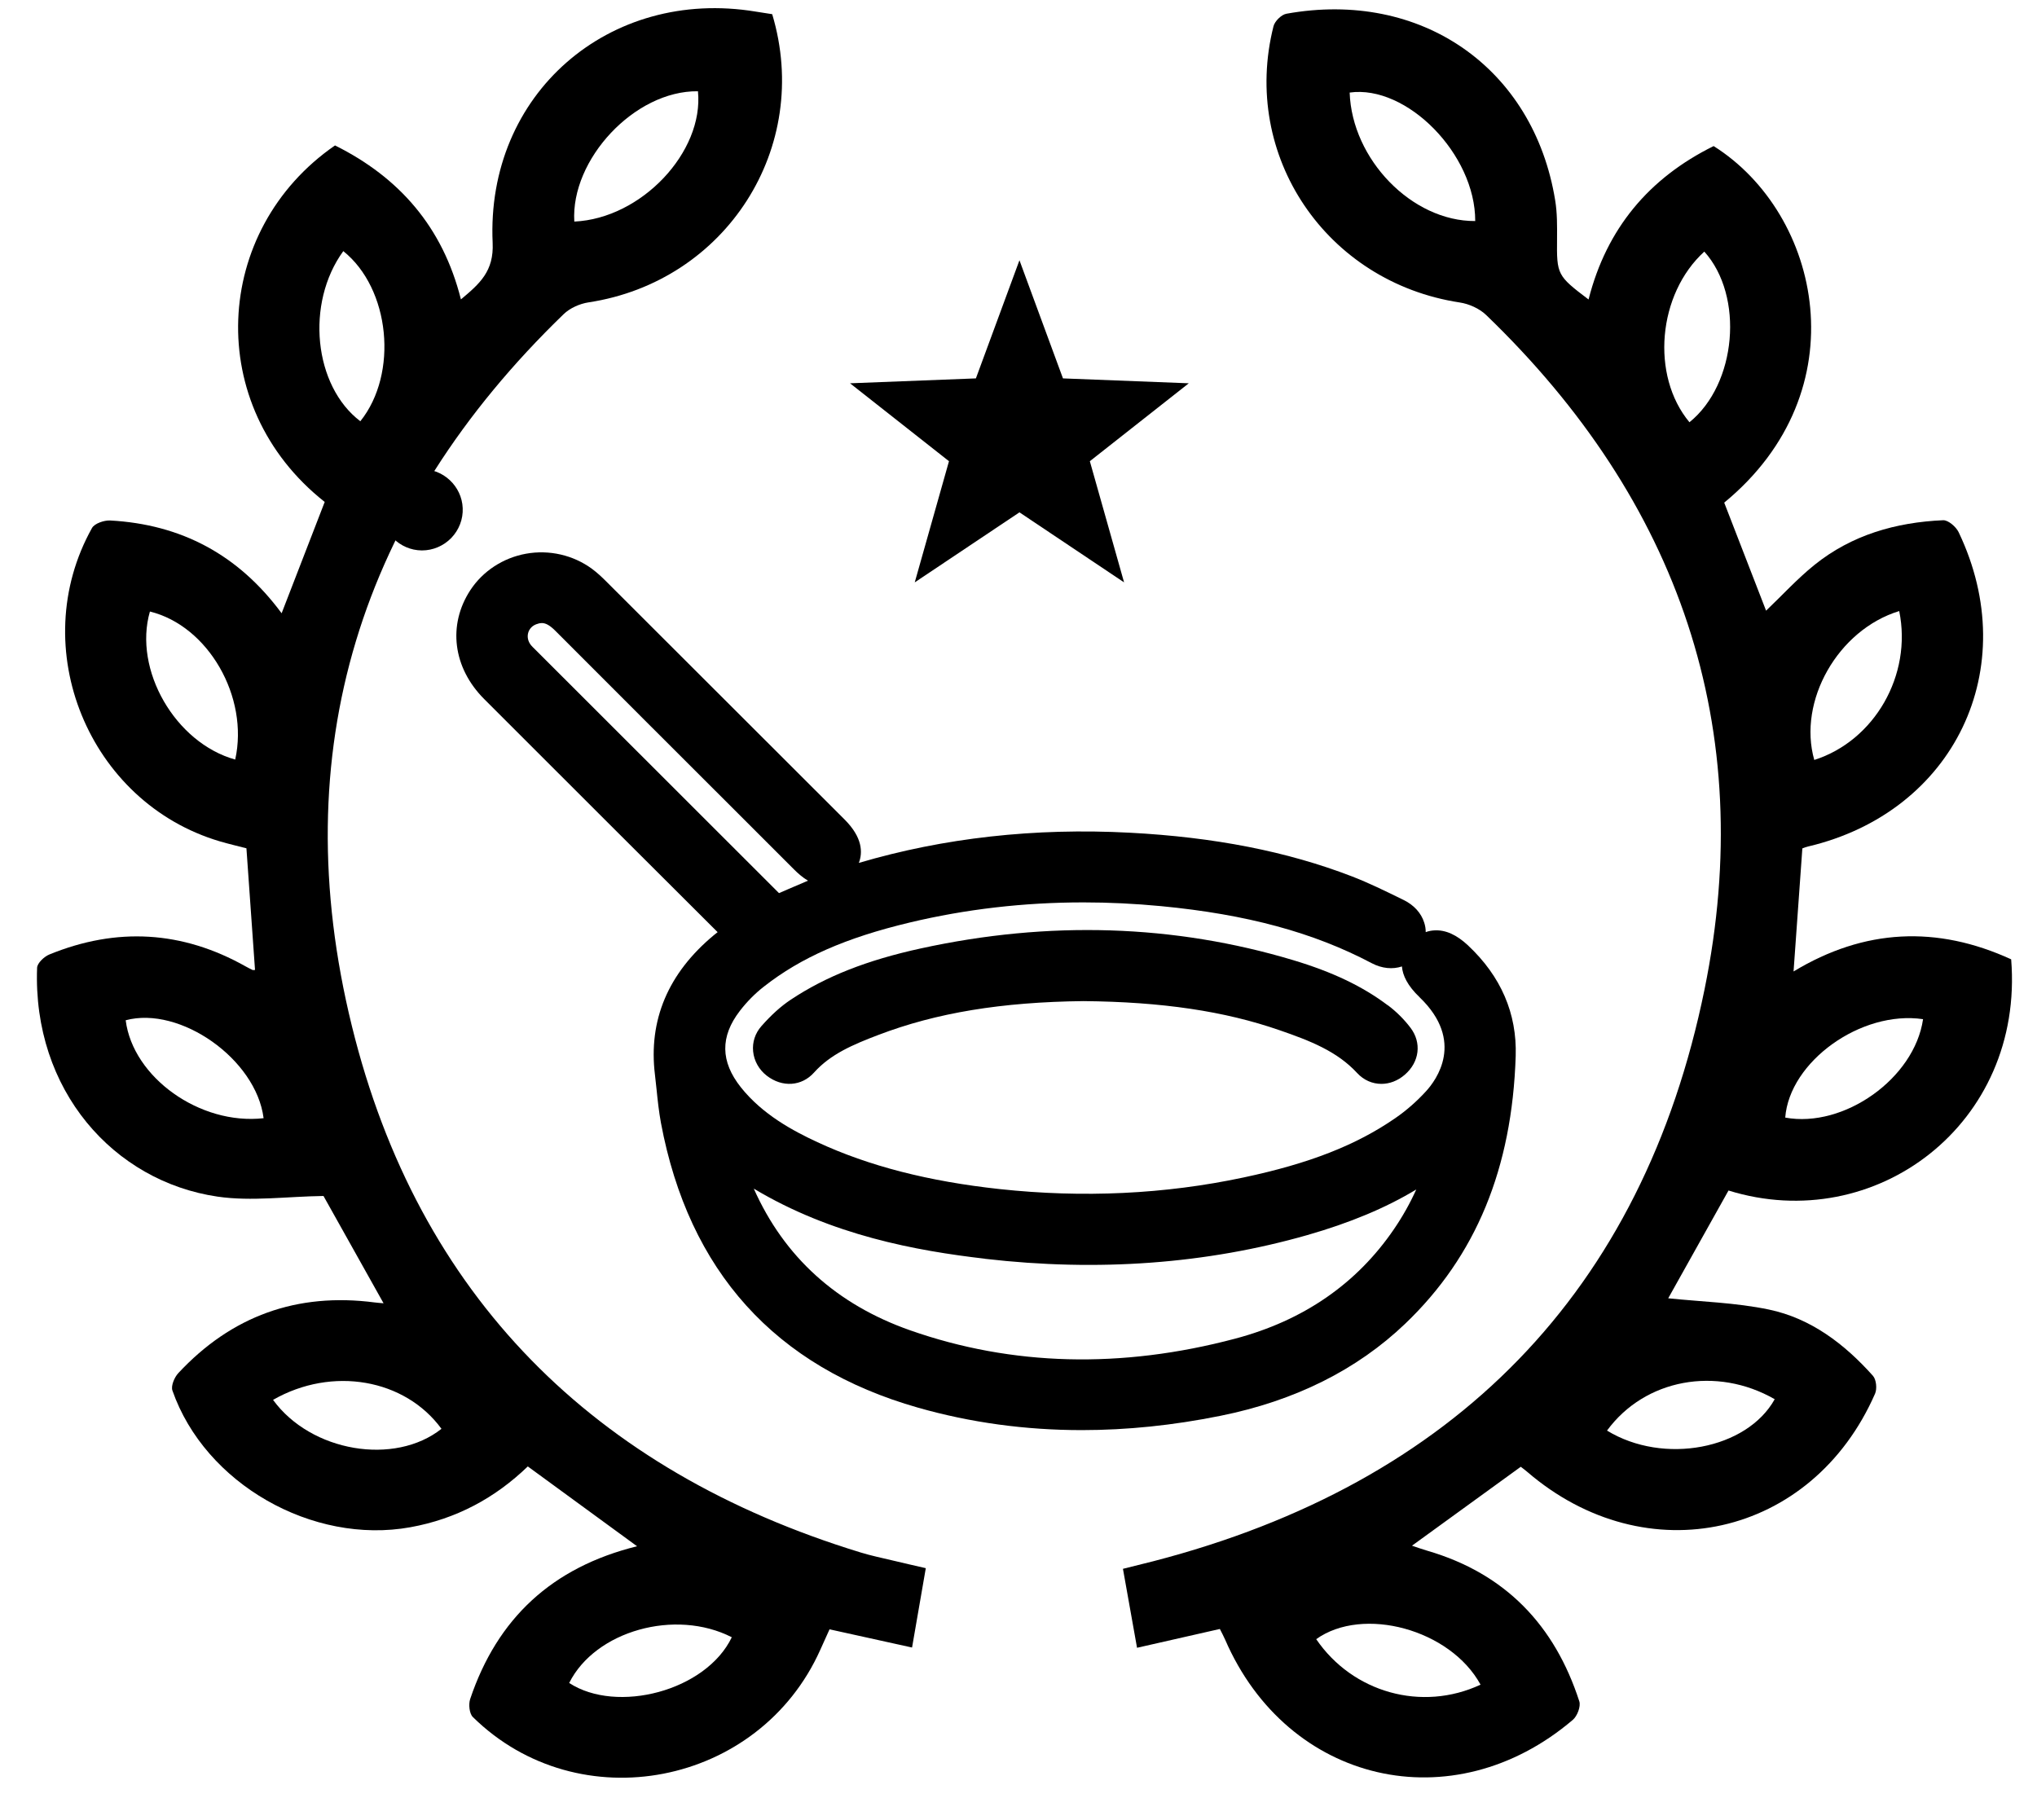 <svg width="47" height="42" viewBox="0 0 47 42" fill="none" xmlns="http://www.w3.org/2000/svg">
<g clip-path="url(#clip0_2135_61002)">
<path d="M33.875 21.819C33.609 21.571 33.356 21.456 33.1 21.47C33.041 21.472 32.971 21.483 32.896 21.51C32.896 21.434 32.884 21.359 32.86 21.288C32.791 21.069 32.623 20.884 32.387 20.769L32.336 20.744C31.966 20.563 31.585 20.375 31.188 20.222C29.697 19.648 28.022 19.319 26.068 19.216C23.872 19.1 21.772 19.335 19.816 19.913C19.908 19.673 19.903 19.326 19.486 18.91C17.654 17.08 15.823 15.251 13.992 13.422C13.893 13.323 13.784 13.219 13.658 13.126C13.226 12.809 12.672 12.681 12.136 12.778C11.609 12.873 11.141 13.179 10.854 13.616C10.325 14.422 10.45 15.41 11.172 16.132C12.966 17.927 14.761 19.72 16.558 21.511C16.53 21.534 16.502 21.556 16.475 21.577C15.416 22.455 14.957 23.541 15.112 24.803C15.126 24.918 15.139 25.033 15.15 25.15C15.175 25.398 15.203 25.655 15.25 25.912C15.891 29.334 17.886 31.546 21.182 32.484C22.393 32.829 23.656 33.002 24.961 33.002C26.003 33.002 27.071 32.892 28.159 32.672C29.875 32.327 31.31 31.611 32.422 30.547C34.056 28.985 34.889 26.963 34.972 24.368C35.003 23.389 34.632 22.53 33.873 21.818L33.875 21.819ZM12.42 14.39C12.446 14.383 12.472 14.378 12.502 14.378C12.579 14.378 12.672 14.415 12.812 14.555C14.218 15.964 15.627 17.372 17.036 18.779L18.32 20.063C18.404 20.147 18.513 20.246 18.643 20.323C18.494 20.385 18.346 20.449 18.201 20.512C18.126 20.544 18.05 20.577 17.974 20.61C16.094 18.732 14.215 16.854 12.336 14.976L12.326 14.966C12.3 14.941 12.274 14.916 12.253 14.89C12.18 14.8 12.158 14.691 12.191 14.59C12.211 14.531 12.267 14.428 12.42 14.391V14.39ZM22.729 29.049C25.337 29.351 27.839 29.166 30.165 28.501C31.148 28.219 31.971 27.876 32.678 27.449C32.533 27.77 32.361 28.075 32.163 28.365C31.304 29.625 30.072 30.475 28.497 30.892C25.87 31.589 23.347 31.524 21 30.699C19.303 30.103 18.093 29.005 17.392 27.429C19.191 28.509 21.147 28.864 22.727 29.047L22.729 29.049ZM32.755 23.014C33.809 24.026 33.136 24.928 32.904 25.181C32.691 25.415 32.446 25.629 32.195 25.802C31.292 26.426 30.211 26.85 28.692 27.172C26.879 27.558 24.988 27.647 23.067 27.44C21.425 27.262 20.049 26.909 18.86 26.357C18.301 26.098 17.594 25.72 17.094 25.091C16.622 24.497 16.614 23.92 17.072 23.326C17.231 23.119 17.422 22.925 17.627 22.766C18.478 22.098 19.515 21.641 20.988 21.289C22.281 20.98 23.625 20.824 25 20.824C25.59 20.824 26.186 20.853 26.785 20.91C28.762 21.099 30.306 21.517 31.648 22.226C31.887 22.352 32.134 22.373 32.347 22.302C32.363 22.508 32.475 22.746 32.755 23.013V23.014Z" fill="black"/>
<path d="M32.022 23.2C31.44 22.761 30.747 22.43 29.838 22.157C27.089 21.332 24.199 21.241 21.247 21.886C20.004 22.157 19.052 22.533 18.246 23.069C18.017 23.221 17.796 23.421 17.566 23.682C17.423 23.845 17.356 24.051 17.377 24.262C17.398 24.482 17.514 24.687 17.694 24.825C18.05 25.099 18.498 25.069 18.782 24.751C19.164 24.325 19.68 24.106 20.266 23.883C21.604 23.372 23.107 23.124 24.996 23.102C26.811 23.119 28.251 23.332 29.527 23.775C30.231 24.018 30.851 24.261 31.312 24.76C31.467 24.928 31.667 25.012 31.873 25.012C32.06 25.012 32.251 24.942 32.414 24.8C32.753 24.507 32.807 24.061 32.543 23.715C32.398 23.524 32.219 23.345 32.023 23.198L32.022 23.2Z" fill="black"/>
<path d="M9.716 10.826C9.207 10.839 8.796 11.263 8.801 11.772C8.805 12.281 9.222 12.698 9.731 12.702H9.738C9.989 12.702 10.234 12.598 10.412 12.415C10.591 12.23 10.687 11.98 10.676 11.726C10.656 11.218 10.224 10.814 9.716 10.826Z" fill="black"/>
<path d="M36.654 6.907C37.069 5.277 38.044 4.11 39.539 3.371C42.017 4.932 42.921 9.018 39.783 11.599C40.109 12.438 40.434 13.276 40.749 14.092C41.116 13.743 41.464 13.36 41.863 13.038C42.724 12.344 43.744 12.053 44.834 12.005C44.951 12 45.132 12.156 45.192 12.281C46.691 15.416 45.094 18.739 41.715 19.535C41.672 19.545 41.632 19.561 41.586 19.578C41.519 20.508 41.453 21.434 41.383 22.418C43.016 21.429 44.693 21.353 46.404 22.138C46.709 25.939 43.268 28.524 39.882 27.473C39.404 28.328 38.924 29.185 38.491 29.96C39.246 30.039 40.046 30.059 40.815 30.22C41.785 30.423 42.56 31.016 43.214 31.748C43.292 31.835 43.313 32.047 43.264 32.16C41.811 35.479 37.986 36.333 35.233 33.961C35.189 33.922 35.14 33.888 35.089 33.848C34.261 34.449 33.439 35.045 32.579 35.669C32.708 35.712 32.822 35.754 32.938 35.787C34.734 36.312 35.872 37.506 36.44 39.262C36.477 39.379 36.392 39.601 36.291 39.687C33.523 42.047 29.71 41.164 28.268 37.838C28.234 37.759 28.192 37.683 28.146 37.591C27.512 37.735 26.897 37.874 26.235 38.025C26.123 37.403 26.02 36.825 25.91 36.203C26.161 36.141 26.385 36.086 26.61 36.028C33.55 34.23 37.904 29.813 39.329 22.832C40.559 16.805 38.743 11.558 34.29 7.269C34.135 7.12 33.895 7.012 33.68 6.98C30.602 6.511 28.627 3.596 29.384 0.604C29.414 0.488 29.567 0.337 29.682 0.317C32.787 -0.243 35.386 1.563 35.883 4.624C35.931 4.915 35.928 5.215 35.926 5.511C35.918 6.337 35.926 6.361 36.653 6.911L36.654 6.907ZM34.038 5.101C34.043 3.558 32.457 1.952 31.141 2.136C31.193 3.677 32.578 5.11 34.038 5.101ZM38.981 9.744C40.07 8.865 40.247 6.833 39.324 5.806C38.248 6.785 38.083 8.667 38.981 9.744ZM34.161 38.876C33.464 37.599 31.448 37.055 30.369 37.826C31.21 39.059 32.805 39.509 34.161 38.876ZM43.821 14.101C42.405 14.534 41.475 16.182 41.861 17.537C43.249 17.095 44.124 15.58 43.821 14.101ZM37.079 33.013C38.387 33.812 40.307 33.442 40.948 32.289C39.608 31.518 37.953 31.82 37.079 33.013ZM44.371 23.519C42.939 23.308 41.288 24.5 41.191 25.79C42.543 26.039 44.172 24.889 44.371 23.519Z" fill="black"/>
<path d="M17.817 0.327C18.741 3.403 16.751 6.498 13.577 6.978C13.375 7.009 13.149 7.11 13.005 7.25C8.292 11.806 6.564 17.348 8.118 23.673C9.647 29.901 13.702 33.944 19.862 35.827C20.103 35.901 20.349 35.951 20.595 36.01C20.836 36.068 21.078 36.123 21.361 36.188C21.255 36.799 21.154 37.377 21.044 38.019C20.398 37.877 19.783 37.74 19.14 37.599C19.07 37.753 18.998 37.912 18.927 38.071C17.518 41.22 13.356 42.03 10.91 39.623C10.829 39.543 10.808 39.331 10.848 39.209C11.473 37.35 12.733 36.169 14.699 35.682C13.848 35.06 13.023 34.458 12.178 33.84C11.421 34.571 10.523 35.053 9.469 35.243C7.21 35.652 4.729 34.24 3.978 32.088C3.941 31.982 4.023 31.786 4.112 31.689C5.341 30.368 6.854 29.822 8.647 30.056C8.704 30.064 8.762 30.067 8.85 30.075C8.362 29.202 7.887 28.355 7.464 27.599C6.625 27.61 5.805 27.728 5.02 27.614C2.62 27.263 0.751 25.155 0.856 22.333C0.86 22.225 1.019 22.075 1.139 22.026C2.691 21.392 4.205 21.477 5.671 22.303C5.722 22.332 5.775 22.358 5.827 22.383C5.84 22.389 5.856 22.383 5.884 22.383C5.819 21.458 5.753 20.535 5.686 19.576C5.495 19.526 5.282 19.477 5.074 19.416C2.045 18.521 0.58 14.945 2.123 12.184C2.182 12.079 2.403 12.004 2.543 12.011C4.179 12.1 5.499 12.799 6.498 14.152C6.838 13.274 7.165 12.429 7.492 11.583C4.687 9.369 4.898 5.31 7.73 3.356C9.214 4.095 10.215 5.239 10.635 6.909C11.071 6.545 11.397 6.258 11.367 5.605C11.209 2.176 14.05 -0.293 17.439 0.268C17.555 0.287 17.672 0.305 17.816 0.327H17.817ZM13.251 5.113C14.8 5.043 16.244 3.505 16.104 2.106C14.641 2.088 13.165 3.683 13.251 5.113ZM5.427 17.528C5.748 16.082 4.803 14.441 3.459 14.112C3.071 15.456 4.044 17.143 5.427 17.528ZM6.3 32.304C7.177 33.508 9.107 33.828 10.186 32.972C9.344 31.819 7.665 31.523 6.3 32.304ZM6.082 25.804C5.91 24.44 4.154 23.208 2.9 23.544C3.066 24.86 4.61 25.97 6.082 25.804ZM13.133 38.837C14.233 39.555 16.289 39.024 16.885 37.782C15.582 37.115 13.733 37.635 13.133 38.837ZM7.921 5.795C7.046 6.998 7.238 8.905 8.314 9.721C9.197 8.619 9 6.659 7.921 5.795Z" fill="black"/>
<path d="M23.522 6.006L24.526 8.732L27.429 8.845L25.146 10.643L25.936 13.439L23.522 11.823L21.106 13.439L21.896 10.643L19.613 8.845L22.517 8.732L23.522 6.006Z" fill="black"/>
</g>
<defs>
<clipPath id="clip0_2135_61002">
<rect width="45.571" height="40.835" fill="white" transform="translate(0.854 0.189)"/>
</clipPath>
</defs>
</svg>

